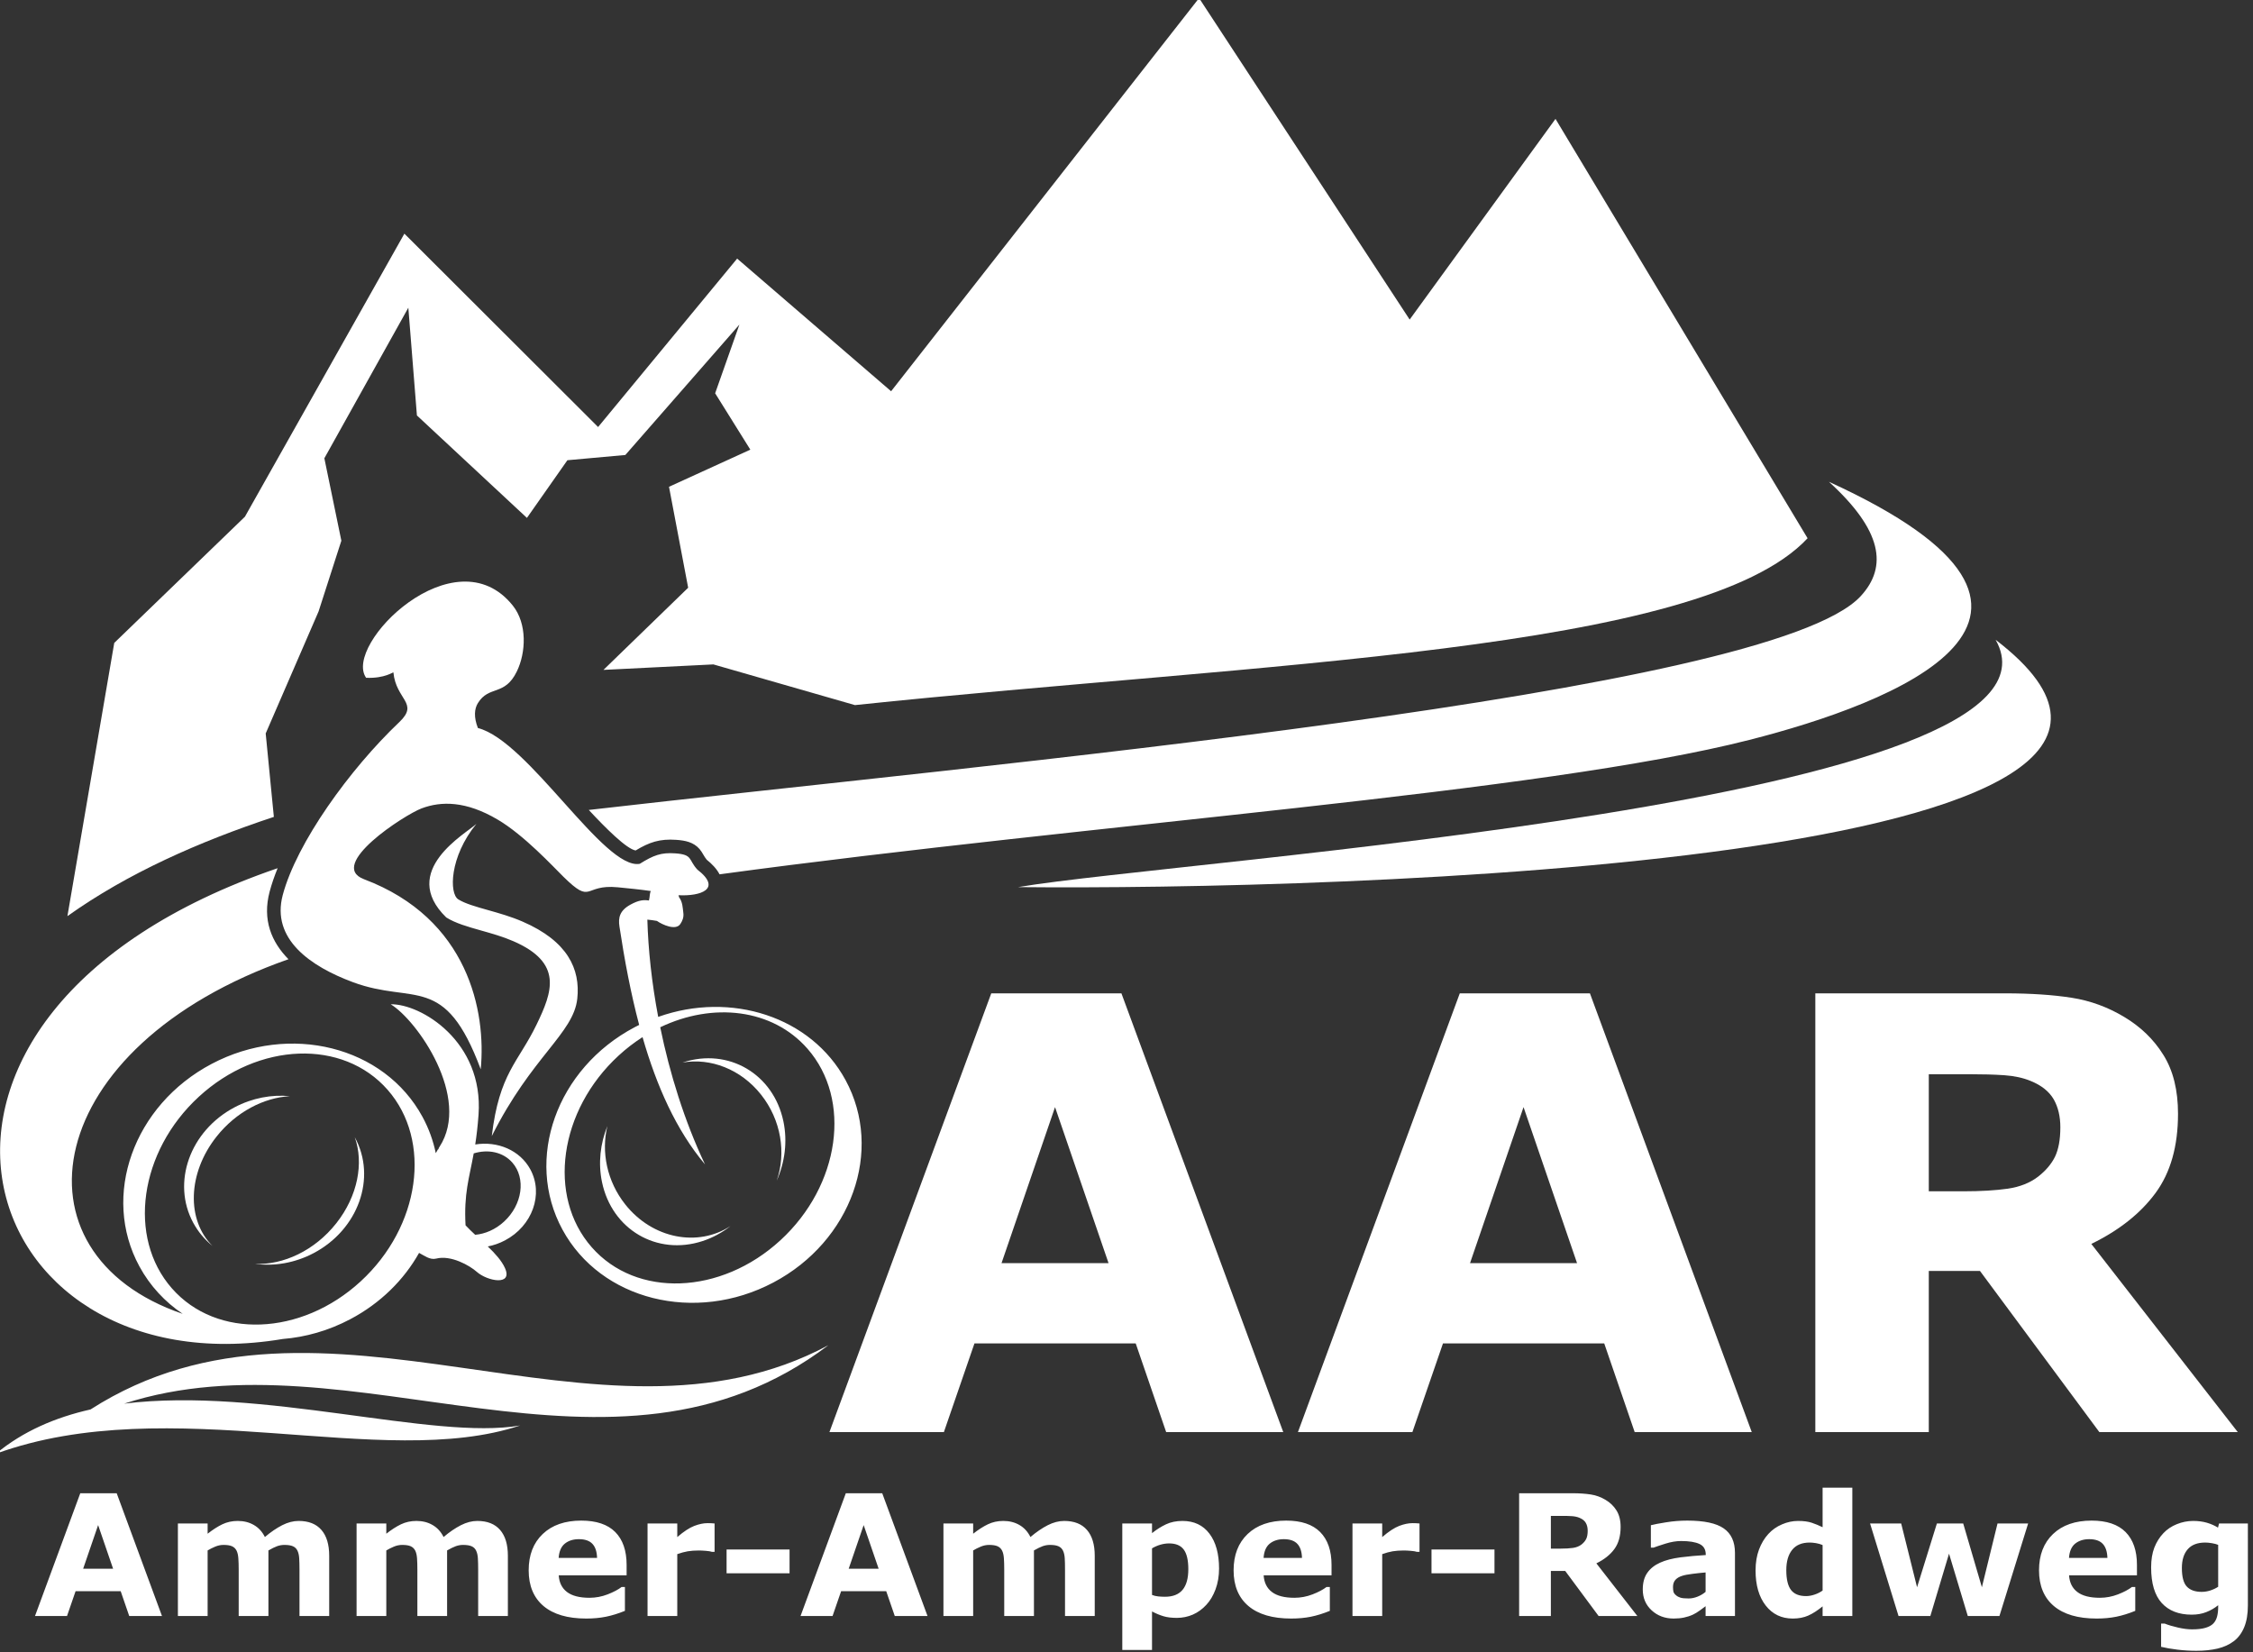 <svg xmlns:inkscape="http://www.inkscape.org/namespaces/inkscape" xmlns:sodipodi="http://sodipodi.sourceforge.net/DTD/sodipodi-0.dtd" xmlns="http://www.w3.org/2000/svg" xmlns:svg="http://www.w3.org/2000/svg" width="28.862mm" height="21.167mm" viewBox="0 0 28.862 21.167" id="svg5892" inkscape:version="1.2 (dc2aedaf03, 2022-05-15)" sodipodi:docname="logoWhite.svg"><rect x="0" y="0" width="28.862" height="21.167" fill="#333333" stroke="none"/><defs id="defs5889"><clipPath clipPathUnits="userSpaceOnUse" id="clipPath5652"><path d="m -148.988,-374.717 h 841.89 v 595.276 h -841.89 z" id="path5654" style="stroke-width:1"></path></clipPath><clipPath clipPathUnits="userSpaceOnUse" id="clipPath2790"><path d="M 0,0 H 841.89 V 595.276 H 0 Z" id="path2788"></path></clipPath></defs><g inkscape:label="Layer 1" inkscape:groupmode="layer" id="layer1" transform="translate(744.346,-15.845)"><g id="g5672" transform="matrix(0.575,0,0,0.575,-898.993,-8.194)" style="stroke-width:1.738;fill:#ffffff"><g id="g2776" transform="matrix(0.353,0,0,-0.353,272.56,77.808)" clip-path="url(#clipPath5652)" style="stroke-width:1.738;fill:#ffffff"><path d="M 0,0 H -2.067 L -2.606,1.566 H -5.453 L -5.993,0 h -2.021 l 2.858,7.748 h 2.298 z M 103.86,68.017 87.95,94.483 78.746,81.818 65.455,102.106 46.018,77.294 36.301,85.666 27.525,75.037 15.299,87.24 5.235,69.377 -3.012,61.412 -5.968,44.169 c 3.803,2.709 8.299,4.695 13.029,6.263 l -0.515,5.266 3.338,7.701 1.437,4.463 -1.073,5.203 5.3,9.502 0.542,-6.801 6.943,-6.464 2.554,3.639 3.657,0.331 7.199,8.229 -1.531,-4.335 2.221,-3.558 -5.133,-2.343 1.209,-6.371 -5.346,-5.185 6.938,0.346 8.935,-2.568 c 25.551,2.685 53.422,3.332 60.124,10.53 M 21.398,54.159 v 0 m 49.37,-42.553 h -7.39 l -1.923,5.599 H 51.279 l -1.93,-5.599 h -7.224 l 10.214,27.69 h 8.215 z m -11.027,10.665 -3.377,9.845 -3.377,-9.845 z m 40.596,-10.665 h -7.389 l -1.923,5.599 H 80.849 l -1.931,-5.599 h -7.224 l 10.215,27.69 h 8.214 z M 89.31,22.271 85.933,32.116 82.556,22.271 Z m 30.503,8.569 c 0,0.686 -0.139,1.276 -0.418,1.765 -0.287,0.495 -0.769,0.883 -1.455,1.162 -0.476,0.197 -1.028,0.317 -1.663,0.362 -0.635,0.044 -1.378,0.063 -2.221,0.063 h -2.546 v -7.389 h 2.165 c 1.123,0 2.062,0.057 2.818,0.165 0.762,0.114 1.397,0.362 1.911,0.756 0.489,0.38 0.844,0.799 1.073,1.263 0.221,0.464 0.336,1.079 0.336,1.853 m 11.198,-19.234 h -8.736 l -7.534,10.17 h -3.231 v -10.17 h -7.161 v 27.69 h 11.966 c 1.638,0 3.041,-0.095 4.216,-0.279 1.18,-0.185 2.278,-0.59 3.306,-1.206 1.042,-0.622 1.874,-1.422 2.482,-2.406 0.616,-0.984 0.921,-2.222 0.921,-3.708 0,-2.043 -0.469,-3.706 -1.415,-4.996 -0.946,-1.288 -2.298,-2.361 -4.057,-3.218 z M 54.034,46.001 c 10.279,1.748 67.509,5.364 61.694,15.608 C 134.26,47.423 73.756,45.8 54.034,46.001 M -3.085,2.984 -4.03,5.738 -4.975,2.984 Z M 39.609,2.696 h -3.975 v 1.502 h 3.975 z M 48.316,0 H 46.249 L 45.71,1.566 H 42.863 L 42.323,0 h -2.021 l 2.858,7.748 h 2.298 z M 45.231,2.984 44.286,5.738 43.341,2.984 Z M 84.099,2.696 h -3.975 v 1.502 h 3.975 z m 5.883,2.685 c 0,0.192 -0.039,0.357 -0.118,0.495 C 89.785,6.014 89.65,6.122 89.458,6.2 89.324,6.256 89.17,6.289 88.992,6.302 88.815,6.314 88.607,6.319 88.371,6.319 H 87.658 V 4.252 h 0.606 c 0.315,0 0.578,0.016 0.789,0.046 0.214,0.032 0.391,0.101 0.535,0.211 0.136,0.107 0.236,0.225 0.3,0.354 0.062,0.13 0.094,0.302 0.094,0.518 M 93.116,0 H 90.671 L 88.563,2.845 H 87.658 V 0 h -2.003 v 7.748 h 3.348 c 0.458,0 0.851,-0.027 1.179,-0.079 C 90.513,7.618 90.82,7.504 91.108,7.331 91.4,7.158 91.632,6.934 91.802,6.659 91.974,6.383 92.06,6.037 92.06,5.621 92.06,5.049 91.929,4.584 91.664,4.223 91.4,3.863 91.021,3.563 90.529,3.323 Z M 6.718,4.138 V 0 H 4.842 V 2.917 C 4.842,3.201 4.835,3.442 4.82,3.641 4.806,3.842 4.769,4.003 4.707,4.127 4.643,4.252 4.549,4.344 4.423,4.401 4.295,4.458 4.117,4.487 3.888,4.487 3.704,4.487 3.524,4.449 3.35,4.374 3.176,4.3 3.02,4.222 2.881,4.138 V 0 H 1.005 V 5.84 H 2.881 V 5.193 C 3.204,5.447 3.512,5.645 3.806,5.787 4.101,5.929 4.426,6 4.783,6 5.169,6 5.508,5.914 5.803,5.742 6.098,5.572 6.329,5.32 6.495,4.985 6.868,5.302 7.233,5.548 7.586,5.73 7.94,5.91 8.286,6 8.625,6 9.256,6 9.735,5.811 10.062,5.433 10.391,5.055 10.554,4.511 10.554,3.801 V 0 H 8.679 V 2.917 C 8.679,3.204 8.673,3.448 8.661,3.645 8.648,3.842 8.611,4.003 8.549,4.127 8.489,4.252 8.396,4.344 8.266,4.401 8.138,4.458 7.957,4.487 7.725,4.487 7.568,4.487 7.414,4.459 7.265,4.406 7.116,4.351 6.933,4.262 6.718,4.138 m 11.277,0 V 0 h -1.876 v 2.917 c 0,0.284 -0.007,0.525 -0.021,0.724 C 16.083,3.842 16.046,4.003 15.984,4.127 15.92,4.252 15.826,4.344 15.7,4.401 15.572,4.458 15.394,4.487 15.165,4.487 14.981,4.487 14.801,4.449 14.627,4.374 14.453,4.3 14.297,4.222 14.158,4.138 V 0 h -1.876 v 5.84 h 1.876 V 5.193 c 0.323,0.254 0.631,0.452 0.925,0.594 C 15.379,5.929 15.703,6 16.06,6 c 0.386,0 0.725,-0.086 1.02,-0.258 0.295,-0.17 0.526,-0.422 0.693,-0.757 0.373,0.317 0.737,0.563 1.09,0.745 0.354,0.18 0.7,0.27 1.039,0.27 0.631,0 1.11,-0.189 1.437,-0.567 0.329,-0.378 0.492,-0.922 0.492,-1.632 V 0 h -1.875 v 2.917 c 0,0.287 -0.006,0.531 -0.018,0.728 -0.013,0.197 -0.05,0.358 -0.112,0.482 -0.06,0.125 -0.153,0.217 -0.283,0.274 -0.128,0.057 -0.309,0.086 -0.541,0.086 -0.156,0 -0.311,-0.028 -0.46,-0.081 C 18.393,4.351 18.21,4.262 17.995,4.138 m 11.33,-1.57 h -4.284 c 0.028,-0.458 0.202,-0.81 0.522,-1.053 0.322,-0.244 0.794,-0.365 1.419,-0.365 0.395,0 0.778,0.073 1.149,0.217 0.372,0.144 0.665,0.301 0.88,0.466 h 0.207 V 0.325 c -0.422,-0.171 -0.822,-0.294 -1.197,-0.37 -0.375,-0.076 -0.79,-0.115 -1.243,-0.115 -1.174,0 -2.073,0.263 -2.698,0.79 -0.623,0.528 -0.936,1.279 -0.936,2.254 0,0.964 0.295,1.729 0.887,2.292 0.591,0.562 1.402,0.845 2.433,0.845 0.95,0 1.664,-0.24 2.144,-0.721 0.477,-0.481 0.717,-1.173 0.717,-2.077 z M 27.46,3.666 C 27.449,4.059 27.354,4.353 27.169,4.552 26.986,4.749 26.7,4.849 26.313,4.849 25.952,4.849 25.657,4.754 25.425,4.568 25.194,4.38 25.064,4.079 25.035,3.666 Z M 34.877,4.05 H 34.712 C 34.632,4.078 34.504,4.099 34.327,4.113 34.151,4.127 34.004,4.135 33.886,4.135 33.62,4.135 33.385,4.117 33.181,4.084 32.977,4.048 32.756,3.989 32.522,3.905 V 0 h -1.876 v 5.84 h 1.876 V 4.982 c 0.412,0.354 0.769,0.588 1.075,0.705 0.303,0.116 0.584,0.174 0.84,0.174 0.066,0 0.14,-10e-4 0.222,-0.005 0.083,-0.004 0.156,-0.009 0.218,-0.016 z M 55.033,4.138 V 0 h -1.875 v 2.917 c 0,0.284 -0.007,0.525 -0.021,0.724 -0.014,0.201 -0.052,0.362 -0.114,0.486 -0.064,0.125 -0.158,0.217 -0.284,0.274 -0.128,0.057 -0.306,0.086 -0.535,0.086 -0.185,0 -0.364,-0.038 -0.538,-0.113 C 51.492,4.3 51.335,4.222 51.197,4.138 V 0 h -1.876 v 5.84 h 1.876 V 5.193 C 51.52,5.447 51.828,5.645 52.123,5.787 52.417,5.929 52.742,6 53.099,6 c 0.386,0 0.725,-0.086 1.02,-0.258 0.295,-0.17 0.526,-0.422 0.692,-0.757 0.374,0.317 0.738,0.563 1.091,0.745 0.354,0.18 0.7,0.27 1.039,0.27 0.631,0 1.11,-0.189 1.437,-0.567 C 58.707,5.055 58.87,4.511 58.87,3.801 V 0 h -1.876 v 2.917 c 0,0.287 -0.004,0.531 -0.017,0.728 -0.013,0.197 -0.05,0.358 -0.112,0.482 -0.061,0.125 -0.153,0.217 -0.283,0.274 -0.128,0.057 -0.308,0.086 -0.541,0.086 -0.157,0 -0.311,-0.028 -0.46,-0.081 -0.15,-0.055 -0.333,-0.144 -0.548,-0.268 m 11.683,-1.14 c 0,-0.481 -0.075,-0.92 -0.222,-1.316 C 66.346,1.288 66.153,0.961 65.912,0.705 65.662,0.433 65.38,0.229 65.064,0.09 c -0.316,-0.138 -0.655,-0.208 -1.016,-0.208 -0.334,0 -0.617,0.036 -0.849,0.107 C 62.966,0.06 62.728,0.16 62.485,0.287 V -2.142 H 60.609 V 5.84 h 1.876 V 5.23 c 0.287,0.23 0.582,0.415 0.883,0.557 C 63.667,5.929 64.014,6 64.407,6 65.137,6 65.703,5.733 66.108,5.199 66.513,4.664 66.716,3.93 66.716,2.998 m -1.94,-0.039 c 0,0.568 -0.097,0.982 -0.291,1.238 -0.194,0.258 -0.501,0.385 -0.92,0.385 -0.176,0 -0.357,-0.026 -0.545,-0.079 C 62.833,4.447 62.655,4.371 62.485,4.27 V 1.33 c 0.124,-0.05 0.257,-0.08 0.399,-0.094 0.142,-0.014 0.282,-0.021 0.422,-0.021 0.495,0 0.864,0.146 1.106,0.435 0.243,0.289 0.364,0.724 0.364,1.309 m 9.039,-0.391 h -4.284 c 0.029,-0.458 0.202,-0.81 0.522,-1.053 0.321,-0.244 0.794,-0.365 1.42,-0.365 0.394,0 0.777,0.073 1.148,0.217 0.372,0.144 0.665,0.301 0.88,0.466 h 0.207 V 0.325 C 73.286,0.154 72.886,0.031 72.512,-0.045 72.137,-0.121 71.721,-0.16 71.268,-0.16 c -1.174,0 -2.073,0.263 -2.698,0.79 -0.624,0.528 -0.936,1.279 -0.936,2.254 0,0.964 0.295,1.729 0.886,2.292 0.592,0.562 1.403,0.845 2.434,0.845 0.95,0 1.664,-0.24 2.143,-0.721 0.478,-0.481 0.718,-1.173 0.718,-2.077 z M 71.95,3.666 C 71.94,4.059 71.844,4.353 71.659,4.552 71.476,4.749 71.19,4.849 70.803,4.849 70.442,4.849 70.148,4.754 69.915,4.568 69.684,4.38 69.554,4.079 69.526,3.666 Z M 79.368,4.05 H 79.202 C 79.123,4.078 78.994,4.099 78.817,4.113 78.641,4.127 78.493,4.135 78.377,4.135 78.11,4.135 77.876,4.117 77.671,4.084 77.466,4.048 77.247,3.989 77.013,3.905 V 0 h -1.876 v 5.84 h 1.876 V 4.982 c 0.411,0.354 0.768,0.588 1.074,0.705 0.304,0.116 0.584,0.174 0.84,0.174 0.066,0 0.14,-10e-4 0.222,-0.005 0.083,-0.004 0.156,-0.009 0.219,-0.016 z M 97.423,1.525 V 2.749 C 97.17,2.728 96.898,2.7 96.605,2.662 96.312,2.627 96.09,2.584 95.939,2.534 95.752,2.475 95.611,2.388 95.513,2.277 95.415,2.163 95.366,2.014 95.366,1.829 c 0,-0.122 0.01,-0.22 0.029,-0.299 0.022,-0.076 0.073,-0.149 0.157,-0.217 0.078,-0.07 0.174,-0.121 0.284,-0.155 0.11,-0.034 0.282,-0.05 0.518,-0.05 0.186,0 0.374,0.039 0.564,0.115 0.192,0.077 0.361,0.178 0.505,0.302 m 0,-0.906 C 97.323,0.543 97.197,0.451 97.049,0.343 96.9,0.236 96.76,0.151 96.628,0.089 96.445,0.005 96.255,-0.057 96.058,-0.098 95.861,-0.139 95.644,-0.16 95.408,-0.16 c -0.553,0 -1.015,0.172 -1.389,0.517 -0.375,0.344 -0.561,0.783 -0.561,1.319 0,0.428 0.096,0.779 0.286,1.049 0.19,0.271 0.46,0.486 0.808,0.642 0.347,0.157 0.776,0.268 1.287,0.335 0.512,0.065 1.044,0.113 1.594,0.145 v 0.032 c 0,0.321 -0.131,0.545 -0.395,0.667 -0.262,0.123 -0.65,0.186 -1.161,0.186 -0.308,0 -0.636,-0.056 -0.984,-0.164 C 94.543,4.458 94.292,4.374 94.14,4.316 H 93.969 V 5.73 c 0.198,0.051 0.519,0.113 0.963,0.184 0.444,0.072 0.89,0.107 1.335,0.107 1.063,0 1.831,-0.164 2.301,-0.492 0.473,-0.328 0.709,-0.843 0.709,-1.547 V 0 H 97.423 Z M 106.684,0 h -1.876 v 0.609 c -0.323,-0.264 -0.625,-0.458 -0.906,-0.582 -0.282,-0.125 -0.607,-0.187 -0.976,-0.187 -0.712,0 -1.282,0.273 -1.708,0.821 -0.428,0.548 -0.641,1.286 -0.641,2.214 0,0.496 0.073,0.934 0.217,1.319 0.143,0.383 0.34,0.712 0.591,0.985 0.236,0.259 0.522,0.462 0.86,0.605 0.335,0.145 0.673,0.216 1.01,0.216 0.35,0 0.638,-0.037 0.862,-0.112 0.224,-0.075 0.455,-0.169 0.691,-0.284 v 2.495 h 1.876 z m -1.876,1.607 v 2.872 c -0.132,0.056 -0.27,0.096 -0.416,0.12 -0.146,0.024 -0.279,0.037 -0.4,0.037 -0.492,0 -0.861,-0.155 -1.106,-0.462 -0.247,-0.307 -0.369,-0.734 -0.369,-1.279 0,-0.574 0.099,-0.991 0.296,-1.249 0.197,-0.259 0.513,-0.389 0.951,-0.389 0.17,0 0.349,0.032 0.54,0.096 0.191,0.064 0.358,0.149 0.504,0.254 M 117.78,5.84 115.968,0 h -1.997 L 112.787,3.935 111.608,0 H 109.6 l -1.796,5.84 h 1.963 l 1.003,-4.025 1.251,4.025 h 1.661 l 1.179,-4.025 0.987,4.025 z m 6.868,-3.272 h -4.285 c 0.029,-0.458 0.203,-0.81 0.523,-1.053 0.321,-0.244 0.794,-0.365 1.419,-0.365 0.394,0 0.778,0.073 1.149,0.217 0.372,0.144 0.665,0.301 0.879,0.466 h 0.208 V 0.325 c -0.422,-0.171 -0.822,-0.294 -1.197,-0.37 -0.375,-0.076 -0.79,-0.115 -1.243,-0.115 -1.175,0 -2.073,0.263 -2.698,0.79 -0.624,0.528 -0.936,1.279 -0.936,2.254 0,0.964 0.295,1.729 0.886,2.292 0.591,0.562 1.403,0.845 2.434,0.845 0.95,0 1.664,-0.24 2.143,-0.721 0.478,-0.481 0.718,-1.173 0.718,-2.077 z m -1.865,1.098 c -0.011,0.393 -0.107,0.687 -0.291,0.886 -0.183,0.197 -0.469,0.297 -0.857,0.297 -0.36,0 -0.655,-0.095 -0.887,-0.281 -0.231,-0.188 -0.361,-0.489 -0.39,-0.902 z m 8.866,-2.994 c 0,-0.546 -0.078,-1.006 -0.233,-1.381 -0.157,-0.375 -0.376,-0.668 -0.656,-0.879 -0.283,-0.215 -0.622,-0.37 -1.018,-0.466 -0.398,-0.094 -0.847,-0.141 -1.347,-0.141 -0.406,0 -0.805,0.025 -1.2,0.073 -0.395,0.049 -0.736,0.107 -1.023,0.177 v 1.466 h 0.229 c 0.229,-0.092 0.508,-0.175 0.838,-0.25 0.329,-0.076 0.624,-0.113 0.885,-0.113 0.346,0 0.628,0.032 0.845,0.096 0.217,0.064 0.384,0.154 0.498,0.272 0.108,0.111 0.186,0.251 0.234,0.426 0.048,0.172 0.073,0.38 0.073,0.622 v 0.108 c -0.226,-0.183 -0.476,-0.329 -0.75,-0.435 -0.275,-0.109 -0.581,-0.162 -0.918,-0.162 -0.819,0 -1.451,0.247 -1.897,0.739 -0.444,0.492 -0.666,1.24 -0.666,2.245 0,0.481 0.067,0.897 0.202,1.247 0.137,0.35 0.328,0.655 0.574,0.914 0.23,0.242 0.512,0.433 0.847,0.567 0.334,0.135 0.679,0.203 1.029,0.203 0.316,0 0.604,-0.037 0.863,-0.112 0.257,-0.075 0.494,-0.178 0.705,-0.31 l 0.068,0.262 h 1.818 z m -1.875,1.173 V 4.49 c -0.107,0.045 -0.24,0.08 -0.394,0.106 -0.157,0.027 -0.297,0.04 -0.422,0.04 -0.491,0 -0.861,-0.141 -1.106,-0.423 -0.247,-0.283 -0.369,-0.677 -0.369,-1.183 0,-0.561 0.104,-0.952 0.314,-1.174 0.209,-0.222 0.521,-0.332 0.933,-0.332 0.186,0 0.371,0.03 0.55,0.088 0.18,0.059 0.345,0.137 0.494,0.233" style="fill:#ffffff;fill-opacity:1;fill-rule:nonzero;stroke:none;stroke-width:1.738" id="path2778"></path></g><g id="g2780" transform="matrix(0.353,0,0,-0.353,302.413,48.01)" style="stroke-width:1.738;fill:#ffffff"><path d="m 0,0 -2.742,-2.879 -3.148,-6.579 -14.923,-8.694 16.725,4.55 6.432,-2.727 1.334,7.268 5.228,-3.304 -4.849,14.502 z m -85.599,-24.434 -1.265,-7.634 2.604,3.601 1.683,-2.917 0.756,5.135 2.222,-1.912 -0.314,4.29 4.54,8.898 z m 55.042,15.333 -3.679,-8.978 -0.607,6.505 -11.172,-7.076 25.906,29.775 3.937,-22.25 -4.1,3.488 -2.935,2.922 -3.043,-4.032 z" style="fill:#ffffff;fill-opacity:1;fill-rule:nonzero;stroke:none;stroke-width:1.738" id="path2782"></path></g><g id="g2784" transform="matrix(0.353,0,0,-0.353,220,210)" style="stroke-width:1.738;fill:#ffffff"><g id="g2786" clip-path="url(#clipPath2790)" style="stroke-width:1.738;fill:#ffffff"><g id="g2792" transform="translate(190.955,391.572)" style="stroke-width:1.738;fill:#ffffff"><path d="m 0,0 c -13.674,-10.371 -30.075,0.966 -44.449,-3.688 8.725,1.078 19.5,-2.333 24.991,-1.379 -8.682,-2.899 -22.084,2.22 -33.081,-1.781 1.707,1.417 3.744,2.291 5.969,2.793 C -31.863,5.37 -14.51,-7.784 0,0" style="fill:#ffffff;fill-opacity:1;fill-rule:nonzero;stroke:none;stroke-width:1.738" id="path2794"></path></g><g id="g2796" transform="translate(176.666,401.869)" style="stroke-width:1.738;fill:#ffffff"><path d="M 0,0 C -0.25,1.199 -0.106,2.43 0.34,3.534 -0.057,1.906 0.309,0.047 1.471,-1.416 3.189,-3.579 6.045,-4.122 8.111,-2.777 7.585,-3.19 6.99,-3.516 6.341,-3.727 3.464,-4.665 0.624,-2.996 0,0 M 5.09,7.543 C 6.839,7.846 8.755,7.134 10.037,5.519 11.315,3.91 11.63,1.823 11.029,0.091 11.54,1.245 11.716,2.551 11.451,3.823 10.827,6.82 7.988,8.488 5.11,7.551 Z" style="fill:#ffffff;fill-opacity:1;fill-rule:nonzero;stroke:none;stroke-width:1.738" id="path2798"></path></g><g id="g2800" transform="translate(161.064,404.697)" style="stroke-width:1.738;fill:#ffffff"><path d="m 0,0 c 0.577,-1.622 0.195,-3.706 -1.17,-5.432 -1.36,-1.721 -3.342,-2.641 -5.126,-2.559 1.207,-0.162 2.508,0.048 3.703,0.679 2.817,1.488 3.982,4.754 2.603,7.294 L 0,0" style="fill:#ffffff;fill-opacity:1;fill-rule:nonzero;stroke:none;stroke-width:1.738" id="path2802"></path></g><g id="g2804" transform="translate(153.475,406.585)" style="stroke-width:1.738;fill:#ffffff"><path d="M 0,0 C 1.128,0.595 2.349,0.816 3.497,0.703 1.848,0.614 0.096,-0.289 -1.141,-1.854 -2.969,-4.167 -3.035,-7.121 -1.391,-8.748 -1.878,-8.354 -2.292,-7.867 -2.603,-7.295 -3.982,-4.754 -2.816,-1.488 0,0" style="fill:#ffffff;fill-opacity:1;fill-rule:nonzero;stroke:none;stroke-width:1.738" id="path2806"></path></g><g id="g2808" transform="translate(254.102,446.062)" style="stroke-width:1.738;fill:#ffffff"><path d="m 0,0 c 3.356,-3.055 3.726,-5.348 2.009,-7.214 -5.716,-6.217 -55.412,-10.624 -80.278,-13.496 1.069,-1.152 2.386,-2.464 2.956,-2.557 0.86,0.515 1.506,0.747 2.573,0.67 0.549,-0.039 1.079,-0.141 1.459,-0.578 0.186,-0.214 0.276,-0.463 0.454,-0.675 0.313,-0.251 0.626,-0.564 0.811,-0.923 23.711,3.225 51.87,5.137 64.996,8.483 9,2.294 23.613,7.795 5.02,16.29 m -85.268,-15.539 c -0.267,0.685 -0.224,1.207 -0.002,1.568 0.703,1.145 1.687,0.418 2.458,1.998 0.585,1.2 0.66,3.016 -0.251,4.158 -3.654,4.577 -10.739,-2.468 -9.259,-4.555 1.184,-0.05 1.719,0.378 1.722,0.339 0.165,-1.741 1.64,-1.931 0.374,-3.134 -3.143,-2.985 -6.481,-7.625 -7.358,-10.914 -0.742,-2.786 1.754,-4.508 4.436,-5.504 3.861,-1.431 5.786,0.617 8.059,-5.493 0.351,3.633 -0.774,9.509 -7.366,11.994 -2.361,0.89 2.566,4.067 3.625,4.467 1.256,0.474 2.816,0.473 4.808,-0.702 1.684,-0.992 3.514,-2.984 4.163,-3.62 1.833,-1.796 1.232,-0.438 3.421,-0.654 0.655,-0.065 1.345,-0.129 2.085,-0.236 -0.078,-0.145 -0.061,-0.361 -0.106,-0.539 l -0.016,-0.058 c -0.332,0.049 -0.637,0.026 -1.156,-0.257 -0.69,-0.377 -0.787,-0.826 -0.702,-1.388 0.322,-2.128 0.718,-4.224 1.244,-6.208 -0.094,-0.047 -0.189,-0.095 -0.283,-0.144 -4.933,-2.606 -6.974,-8.326 -4.558,-12.775 2.415,-4.45 8.375,-5.944 13.308,-3.338 4.933,2.605 6.975,8.326 4.559,12.775 -2.178,4.011 -7.235,5.62 -11.825,3.989 -0.41,2.171 -0.632,4.267 -0.684,6.138 0.204,-0.015 0.408,-0.047 0.605,-0.082 0.337,-0.237 1.188,-0.629 1.476,-0.194 0.131,0.198 0.229,0.411 0.189,0.713 -0.042,0.323 -0.042,0.667 -0.268,0.976 -0.01,0.044 -0.021,0.087 -0.035,0.128 1.38,-0.074 2.78,0.387 1.189,1.617 -0.581,0.629 -0.272,0.944 -1.386,1.024 -0.906,0.066 -1.383,-0.121 -2.25,-0.66 -2.245,-0.406 -7.016,7.751 -10.216,8.571 m 14.334,-27.539 c -1.303,2.751 -2.231,5.754 -2.825,8.653 3.329,1.596 7.082,1.17 9.29,-1.349 2.822,-3.217 2.06,-8.63 -1.701,-12.09 -3.759,-3.459 -9.096,-3.656 -11.917,-0.439 -2.822,3.217 -2.06,8.63 1.701,12.09 0.48,0.442 0.987,0.83 1.51,1.166 0.889,-3.089 2.124,-5.872 3.942,-8.031 m -15.573,16.727 c -0.574,0.361 -0.562,2.674 1.145,4.762 -0.633,-0.601 -4.925,-2.958 -1.902,-5.905 0.587,-0.369 1.358,-0.586 2.206,-0.826 0.659,-0.186 1.369,-0.386 2.019,-0.668 3.164,-1.371 2.476,-3.2 1.472,-5.275 -1.15,-2.376 -2.352,-3.053 -2.823,-7.029 2.516,5.021 5.157,6.476 5.396,8.669 0.204,1.871 -0.608,3.635 -3.451,4.866 -0.733,0.318 -1.481,0.529 -2.175,0.725 -0.763,0.214 -1.457,0.411 -1.887,0.681 m -11.902,0.492 c 0.127,0.477 0.297,0.97 0.502,1.473 -27.094,-9.273 -19.384,-33.01 0.328,-29.711 1.432,0.115 2.883,0.522 4.255,1.247 1.915,1.011 3.394,2.491 4.345,4.185 0.322,-0.163 0.685,-0.459 1.074,-0.36 0.939,0.241 2.125,-0.44 2.569,-0.835 0.656,-0.586 2.295,-0.908 1.777,0.241 -0.21,0.466 -0.625,0.921 -1.084,1.361 0.368,0.071 0.735,0.197 1.086,0.383 1.731,0.914 2.447,2.921 1.6,4.481 -0.659,1.214 -2.07,1.8 -3.478,1.572 0.082,0.532 0.156,1.142 0.209,1.879 0.329,4.616 -3.633,7.005 -5.544,6.969 1.663,-1.004 5.099,-5.895 3.077,-9.002 l -0.056,-0.089 0.003,-0.057 -0.041,-0.005 c -0.049,-0.083 -0.095,-0.163 -0.138,-0.243 -0.163,0.787 -0.44,1.559 -0.84,2.295 -2.416,4.45 -8.375,5.944 -13.308,3.338 -4.934,-2.605 -6.975,-8.327 -4.559,-12.775 0.67,-1.236 1.615,-2.244 2.735,-2.999 -11.155,3.804 -9.001,16.886 6.675,22.381 -1.07,1.084 -1.663,2.488 -1.187,4.271 m 12.879,-16.525 c 0.907,0.278 1.85,0.089 2.438,-0.581 0.869,-0.991 0.634,-2.659 -0.524,-3.724 -0.544,-0.5 -1.195,-0.779 -1.822,-0.832 -0.219,0.203 -0.427,0.403 -0.608,0.598 -0.109,2.008 0.224,2.935 0.516,4.539 m -19.051,-8.515 c -2.821,3.217 -2.059,8.63 1.701,12.089 3.76,3.459 9.096,3.656 11.917,0.438 2.82,-3.216 2.059,-8.629 -1.701,-12.088 -3.76,-3.459 -9.096,-3.655 -11.917,-0.439" style="fill:#ffffff;fill-opacity:1;fill-rule:nonzero;stroke:none;stroke-width:1.738" id="path2810"></path></g></g></g></g></g></svg>
